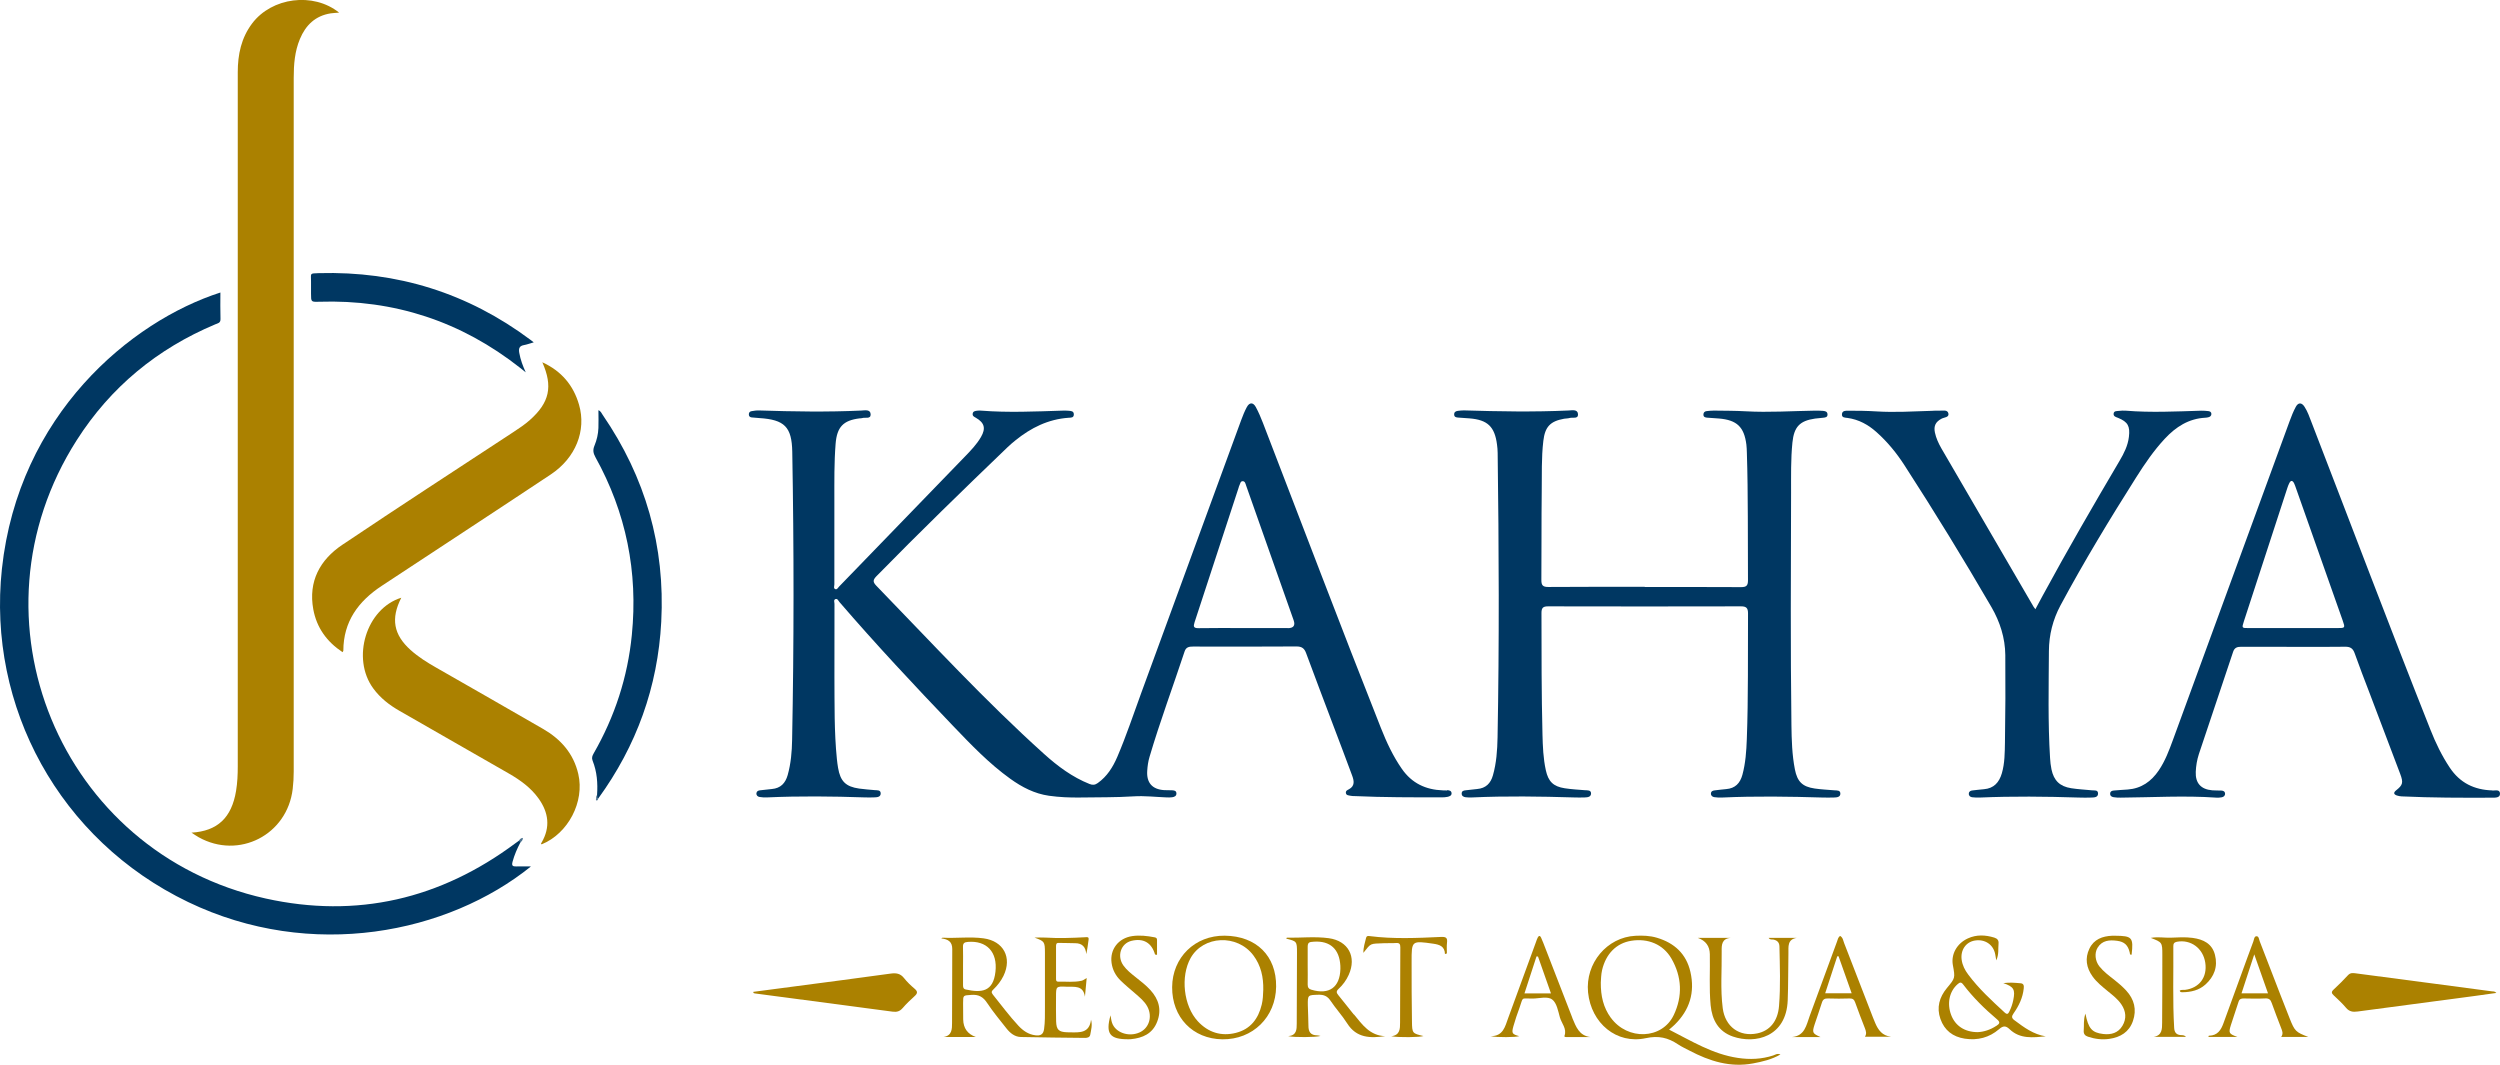 <?xml version="1.0" encoding="UTF-8"?>
<svg id="Layer_2" xmlns="http://www.w3.org/2000/svg" viewBox="0 0 498.19 212.19">
  <defs>
    <style>
      .cls-1 {
        fill: #48708e;
      }

      .cls-2 {
        fill: #003762;
      }

      .cls-3 {
        fill: #537895;
      }

      .cls-4 {
        fill: #ab8000;
      }

      .cls-5 {
        fill: #ab8100;
      }

      .cls-6 {
        fill: #ab8101;
      }

      .cls-7 {
        fill: #ac8101;
      }
    </style>
  </defs>
  <g id="Layer_1-2" data-name="Layer_1">
    <g>
      <path class="cls-5" d="M38.15,165.93c5.22-.31,8.01-3,8.89-8.31.27-1.62.34-3.26.34-4.89,0-46.11,0-92.22,0-138.34,0-3.52.69-6.82,2.85-9.7,3.92-5.22,12.2-6.31,17.35-2.17-.62.05-1.15.06-1.67.14-3.06.48-4.99,2.34-6.14,5.1-1.04,2.48-1.24,5.1-1.24,7.75,0,46.07,0,92.14,0,138.22,0,1.16-.06,2.31-.2,3.47-1.06,9.17-10.74,14.14-18.76,9.63-.41-.23-.79-.5-1.43-.91Z"/>
      <path class="cls-2" d="M327.75,116.98c6.4,0,12.79-.02,19.19.02,1.03,0,1.39-.26,1.39-1.34-.06-8.47.05-16.94-.22-25.41-.02-.56-.03-1.12-.1-1.67-.45-3.5-1.88-4.87-5.43-5.18-.8-.07-1.6-.1-2.39-.17-.37-.03-.74-.12-.74-.61,0-.44.26-.66.66-.7.47-.05.95-.1,1.43-.1,2.12.03,4.24.02,6.35.14,4.6.26,9.19-.06,13.78-.13.52,0,1.04,0,1.55.04.44.04.93.1.96.69.03.63-.49.64-.92.69-.52.06-1.04.09-1.55.16-3.08.44-4.2,1.66-4.52,4.75-.34,3.35-.26,6.71-.27,10.06-.04,15.42-.13,30.85.07,46.27.04,2.95.12,5.91.69,8.83.48,2.45,1.5,3.45,3.94,3.81,1.3.19,2.62.25,3.94.36.51.04,1.19-.05,1.18.67,0,.64-.63.75-1.17.76-.76.02-1.52.03-2.28.01-6.71-.2-13.42-.31-20.14,0-.52.02-1.04,0-1.55-.08-.37-.06-.68-.31-.65-.74.03-.44.37-.57.76-.61.75-.08,1.5-.19,2.26-.25,1.81-.14,2.79-1.17,3.25-2.85.63-2.33.79-4.72.88-7.12.31-8.35.19-16.7.24-25.05,0-1.03-.31-1.4-1.37-1.4-12.83.03-25.66.03-38.49,0-1,0-1.3.32-1.3,1.31.01,8.07,0,16.14.2,24.21.06,2.39.15,4.79.67,7.15.49,2.24,1.49,3.23,3.75,3.58,1.34.21,2.7.28,4.05.39.51.04,1.2-.06,1.21.64,0,.71-.68.78-1.25.8-.72.02-1.44.03-2.16,0-6.75-.2-13.5-.31-20.26,0-.44.02-.88.02-1.32-.04-.41-.05-.8-.24-.79-.74,0-.53.42-.61.84-.65.75-.08,1.5-.18,2.26-.25,1.7-.15,2.67-1.12,3.12-2.7.71-2.48.88-5.04.93-7.59.35-18.9.27-37.8.02-56.69,0-.56-.06-1.12-.13-1.67-.46-3.57-1.89-4.93-5.51-5.21-.76-.06-1.52-.09-2.27-.16-.37-.03-.74-.11-.76-.59-.02-.51.32-.7.76-.75.4-.04.8-.1,1.19-.09,6.95.21,13.9.34,20.85.02.69-.03,1.81-.29,1.88.72.07,1.05-1.07.59-1.69.78-.34.1-.71.08-1.07.14-2.79.5-3.82,1.62-4.15,4.43-.4,3.38-.27,6.78-.32,10.18-.07,5.83-.02,11.67-.07,17.5-.01,1.09.28,1.43,1.41,1.42,6.39-.05,12.79-.03,19.19-.03Z"/>
      <path class="cls-2" d="M103.71,167.86c-.65,1.24-1.2,2.5-1.57,3.86-.23.85.07.95.76.94.94-.02,1.88,0,2.91,0-16.52,13.31-43.7,18.94-68.33,7.09C11.87,167.43-2.57,140.86.38,113.37c3.31-30.77,25.68-49.33,43.54-55.08,0,1.77-.04,3.53.02,5.28.03.82-.57.86-1.04,1.06-11.56,4.86-20.85,12.5-27.6,23.07-22.68,35.5-3.39,82.25,37.64,91.35,18.18,4.03,34.84.11,49.78-11.02.22-.17.45-.33.68-.49.26-.05.36.06.32.32Z"/>
      <path class="cls-2" d="M405.61,121.39c.5-.93.96-1.8,1.43-2.66,4.92-9.08,10.1-18.02,15.35-26.92.88-1.49,1.64-3,1.85-4.75.26-2.14-.21-2.99-2.16-3.79-.4-.16-.93-.27-.89-.82.05-.6.62-.52,1.04-.57.47-.05.96-.08,1.43-.04,4.99.41,9.98.15,14.97,0,.48-.01.96.03,1.43.08.34.04.63.19.62.59-.02.37-.28.56-.61.64-.19.05-.39.08-.59.09-3.33.17-5.88,1.82-8.08,4.18-2.19,2.35-3.99,4.99-5.7,7.69-5.29,8.36-10.42,16.82-15.1,25.54-1.52,2.84-2.28,5.88-2.3,9.07-.04,7.11-.21,14.23.23,21.33.05.76.12,1.52.28,2.26.47,2.24,1.66,3.4,3.92,3.76,1.38.22,2.78.28,4.17.42.49.05,1.19-.12,1.19.64,0,.75-.69.78-1.25.8-.88.03-1.76.03-2.64,0-6.55-.21-13.1-.28-19.66,0-.52.02-1.04,0-1.55-.06-.38-.05-.68-.31-.65-.73.02-.43.34-.59.74-.63.75-.08,1.5-.18,2.26-.24,1.99-.16,3.05-1.36,3.58-3.17.59-2.02.58-4.12.62-6.18.09-5.79.12-11.59.07-17.38-.03-3.41-1.06-6.62-2.76-9.56-5.55-9.56-11.33-18.98-17.33-28.26-1.56-2.42-3.38-4.65-5.54-6.58-1.67-1.5-3.56-2.55-5.82-2.86-.48-.07-1.18-.01-1.1-.78.07-.7.76-.66,1.24-.66,1.88,0,3.76.02,5.63.14,3.64.23,7.27,0,10.9-.11.56-.02,1.12-.07,1.68-.04.64.03,1.59-.25,1.76.56.17.8-.84.76-1.36,1.04-1.18.62-1.6,1.43-1.33,2.75.24,1.14.73,2.19,1.31,3.2,6.11,10.52,12.24,21.03,18.36,31.54.08.14.18.26.35.48Z"/>
      <path class="cls-4" d="M68.26,129.96c-3.13-2.07-5.16-4.88-5.83-8.54-1.01-5.55,1.31-9.85,5.78-12.85,11.3-7.59,22.72-15,34.1-22.47,1.14-.75,2.27-1.5,3.28-2.4,3.91-3.47,4.63-6.67,2.48-11.51,3.83,1.76,6.21,4.61,7.32,8.47,1.49,5.16-.68,10.6-5.64,13.89-11.21,7.45-22.47,14.8-33.7,22.21-4.64,3.06-7.62,7.1-7.63,12.9,0,.06-.06.13-.16.31Z"/>
      <path class="cls-5" d="M79.97,119.11c-2.13,4.17-1.54,7.37,1.85,10.42,1.55,1.39,3.31,2.49,5.12,3.52,7.1,4.06,14.21,8.12,21.29,12.21,3.53,2.04,6.07,4.9,7.01,8.98,1.29,5.53-2.01,11.86-7.31,14.02-.22-.13-.06-.26.01-.38,1.77-3.05,1.38-5.96-.6-8.74-1.54-2.16-3.65-3.68-5.91-4.98-7.26-4.18-14.54-8.34-21.81-12.5-2.03-1.16-3.85-2.57-5.24-4.48-4.4-6-1.41-15.91,5.59-18.07Z"/>
      <path class="cls-2" d="M118.98,158.41c.16-2.34-.01-4.63-.89-6.83-.22-.56-.06-.97.21-1.44,4.21-7.33,6.78-15.21,7.61-23.61,1.25-12.54-1.13-24.38-7.26-35.43-.45-.81-.54-1.45-.18-2.31.46-1.1.73-2.28.78-3.49.05-1.15,0-2.31,0-3.55.48.17.63.61.85.93,8.53,12.43,12.47,26.18,11.67,41.24-.69,12.97-4.92,24.7-12.56,35.21-.57-.08-.25-.46-.24-.73Z"/>
      <path class="cls-2" d="M106.37,68.22c-.75.21-1.35.44-1.97.55-.95.17-1.07.73-.92,1.56.24,1.34.7,2.59,1.29,3.87-.37-.3-.74-.59-1.11-.89-11.75-9.26-25.1-13.66-40.06-13.18-1.62.05-1.62.04-1.62-1.62,0-.8-.01-1.6,0-2.4.03-1.68-.39-1.62,1.57-1.68,15.6-.43,29.68,3.96,42.19,13.31.16.12.31.24.62.48Z"/>
      <path class="cls-5" d="M150.13,197.65c2.7-.36,5.41-.71,8.11-1.07,6.4-.85,12.81-1.67,19.2-2.56,1.12-.16,1.98-.05,2.72.9.61.78,1.35,1.47,2.11,2.12.67.57.57.95-.04,1.49-.83.74-1.64,1.53-2.37,2.37-.56.65-1.16.81-1.99.7-9.17-1.23-18.34-2.43-27.5-3.64-.08-.01-.15-.05-.22-.08,0-.07-.02-.15-.03-.22Z"/>
      <path class="cls-5" d="M497.45,197.87c-1.5.21-2.89.42-4.28.6-7.79,1.03-15.57,2.05-23.35,3.1-.94.13-1.67.03-2.32-.75-.74-.88-1.6-1.67-2.44-2.46-.43-.4-.54-.69-.04-1.15.99-.92,1.96-1.88,2.88-2.88.47-.51.98-.44,1.53-.37,5.06.66,10.12,1.33,15.18,2,3.99.53,7.98,1.05,11.97,1.59.25.03.55-.05.89.32Z"/>
      <path class="cls-7" d="M338.35,186.9h6.5c-1.75.15-1.78,1.41-1.76,2.64.05,3.79-.28,7.59.21,11.37.48,3.7,3.32,5.75,6.88,5.02,2.47-.51,4.1-2.39,4.34-5.48.32-3.94.16-7.9.08-11.85-.02-.82-.47-1.22-1.23-1.37-.28-.05-.63.11-.93-.34h5.64c-1.96.29-1.66,1.8-1.69,3.1-.06,3.11-.02,6.23-.14,9.34-.28,7.34-6.48,8.76-10.92,7.23-2.91-1.01-4.16-3.33-4.44-6.24-.32-3.39-.09-6.78-.16-10.18q-.04-2.41-2.39-3.24Z"/>
      <path class="cls-7" d="M435.61,206.62h-6.41c1.68-.29,1.65-1.59,1.66-2.82.03-4.51.05-9.02.04-13.53,0-2.49-.03-2.49-2.3-3.37,1.43-.26,2.68,0,3.92-.04,1.47-.06,2.95-.16,4.42.04,2.14.29,3.88,1.14,4.45,3.38.6,2.33-.14,4.34-1.92,5.93-1.28,1.14-2.87,1.5-4.55,1.52-.24,0-.49,0-.56-.32.31-.23.68-.11,1.03-.15,2.87-.35,4.5-2.51,4.07-5.4-.43-2.9-2.89-4.7-5.66-4.19-.57.11-.72.41-.71.9.05,5.43-.15,10.86.17,16.28.05.82.39,1.35,1.29,1.42.32.03.72-.05,1.06.36Z"/>
      <path class="cls-7" d="M287.95,190.15c-.04-1.58-1.08-1.91-2.32-2.09-4.33-.62-4.34-.64-4.33,3.63,0,3.95,0,7.91.07,11.86.03,2.38.08,2.38,2.29,2.91-.66.25-4.98.32-6.43.04,1.77-.2,1.77-1.49,1.77-2.72.03-4.99.02-9.99.05-14.98,0-.66-.15-.93-.86-.88-.79.06-1.6,0-2.4.04-2.85.13-2.51-.09-4.1,1.92-.02-1.1.31-2.02.53-2.96.09-.4.31-.43.7-.38,4.73.61,9.48.39,14.23.17,1.06-.05,1.32.2,1.2,1.19-.08.69-.02,1.4-.02,2.1-.13.04-.26.08-.39.12Z"/>
      <path class="cls-7" d="M221.3,202.34c.1.49.14,1,.3,1.47.65,1.95,3.28,2.89,5.44,1.95,1.95-.84,2.67-3.17,1.6-5.17-.58-1.08-1.53-1.83-2.43-2.62-.96-.84-1.96-1.65-2.87-2.54-1-.97-1.64-2.15-1.83-3.55-.37-2.67,1.36-4.94,4.14-5.34,1.48-.21,2.95-.04,4.41.24.32.06.51.17.51.52,0,.98,0,1.96,0,2.98-.28-.05-.39-.05-.4-.08-.68-2.34-2.32-3.29-4.7-2.71-2.11.52-2.94,3.03-1.6,4.91.66.92,1.54,1.61,2.42,2.31,1.03.82,2.08,1.62,2.97,2.6,1.67,1.84,2.26,3.92,1.34,6.29-.92,2.4-2.89,3.26-5.27,3.49-.16.02-.32.01-.48.01-3.7.02-4.57-1.08-3.55-4.77Z"/>
      <path class="cls-6" d="M415.57,201.97c.59,3,1.3,3.81,3.54,4.08,1.57.19,2.98-.19,3.84-1.63.86-1.44.71-2.92-.22-4.28-.7-1.04-1.7-1.8-2.65-2.58-1.11-.92-2.25-1.8-3.09-2.99-1.23-1.72-1.55-3.6-.62-5.53.89-1.86,2.59-2.49,4.54-2.57.2,0,.4-.01.6,0,3.39.03,3.66.34,3.27,3.77-.39.08-.33-.23-.38-.44-.34-1.45-1.05-2.13-2.5-2.32-1.53-.2-2.99-.12-3.91,1.39-.65,1.07-.48,2.64.37,3.71.83,1.04,1.89,1.83,2.93,2.64.85.67,1.66,1.37,2.4,2.16,1.63,1.77,2.14,3.82,1.35,6.09-.76,2.19-2.48,3.23-4.7,3.55-1.45.21-2.86.03-4.25-.43-.61-.2-.91-.57-.85-1.24.09-1.04-.1-2.12.34-3.37Z"/>
      <path class="cls-1" d="M103.71,167.86c-.11-.11-.21-.21-.32-.32.19-.28.4-.55.81-.57,0,.41-.21.67-.49.89Z"/>
      <path class="cls-3" d="M118.98,158.41c.14.22-.05.56.24.73-.06.17-.11.4-.33.38-.2-.02-.14-.24-.11-.36.04-.26.13-.5.2-.75Z"/>
      <path class="cls-2" d="M288.35,157.52c-.28,0-.56,0-.84-.02-3.4-.12-6.16-1.42-8.15-4.28-1.77-2.54-3.06-5.32-4.19-8.18-8-20.19-15.68-40.51-23.5-60.77-.42-1.08-.87-2.15-1.42-3.16-.53-.97-1.26-.96-1.78,0-.45.84-.81,1.73-1.14,2.63-6.64,18.11-13.26,36.22-19.9,54.33-1.56,4.26-2.99,8.58-4.78,12.76-.88,2.04-2.03,3.89-3.89,5.21-.54.39-1.01.44-1.64.19-3.43-1.37-6.33-3.53-9.04-5.97-11.75-10.57-22.45-22.2-33.44-33.53-.72-.75-.71-1.15,0-1.89,8.56-8.74,17.33-17.26,26.15-25.73.49-.47,1.01-.91,1.54-1.34,3.11-2.52,6.55-4.24,10.62-4.52.46-.03,1.05.03,1.04-.69-.01-.68-.59-.66-1.05-.71-.43-.05-.88-.03-1.32-.02-5.35.17-10.7.42-16.06,0-.28-.02-.56-.03-.84.01-.39.06-.83.09-.89.62-.05.45.3.6.62.78,1.73,1,2.04,2.1,1.04,3.84-.85,1.47-2.02,2.68-3.18,3.88-8.36,8.65-16.73,17.29-25.1,25.93-.21.22-.4.64-.73.52-.44-.15-.21-.63-.21-.95-.01-5.6-.01-11.19,0-16.79,0-3.76-.05-7.51.25-11.26.27-3.31,1.51-4.64,4.78-5.04.16-.02.33,0,.48-.05.61-.22,1.75.27,1.72-.76-.04-1.04-1.16-.78-1.85-.75-6.79.32-13.58.2-20.38-.02-.51-.02-1.04.06-1.54.15-.36.06-.53.34-.5.71.02.34.25.49.55.53.52.06,1.03.1,1.55.13,5,.32,6.46,1.75,6.55,6.72.34,19.14.34,38.28-.03,57.42-.04,2.35-.24,4.7-.88,6.99-.46,1.63-1.41,2.64-3.16,2.79-.79.07-1.59.16-2.38.26-.34.04-.64.19-.69.55-.06.43.23.71.6.77.51.09,1.03.12,1.55.09,6.47-.29,12.95-.22,19.42,0,.68.02,1.36.02,2.04-.01.53-.02,1.15-.11,1.15-.78,0-.73-.68-.61-1.19-.66-1.03-.09-2.07-.17-3.1-.31-2.67-.38-3.74-1.44-4.2-4.11-.1-.59-.18-1.18-.24-1.78-.55-5.46-.45-10.94-.49-16.41,0-4.84,0-9.67.01-14.51,0-.32-.22-.8.2-.95.41-.14.58.34.8.6,7.28,8.45,14.9,16.59,22.61,24.65,3.59,3.75,7.18,7.51,11.43,10.56,2.34,1.68,4.83,2.97,7.7,3.38,2.06.29,4.14.38,6.22.35,3.55-.06,7.1,0,10.65-.23,2.18-.14,4.39.13,6.59.21.36.01.72.02,1.08-.03.46-.06.89-.24.86-.8-.03-.53-.49-.57-.89-.59-.52-.03-1.04,0-1.56-.03-2.38-.16-3.52-1.47-3.37-3.83.06-.96.19-1.91.47-2.83,2.09-7.07,4.67-13.98,6.98-20.98.29-.88.91-.97,1.68-.97,6.88.01,13.75.03,20.63-.02,1.07,0,1.56.39,1.91,1.35,1.75,4.75,3.56,9.48,5.34,14.21,1.28,3.39,2.58,6.78,3.83,10.18.37,1,.59,2.05-.63,2.71-.32.17-.69.31-.62.76.07.47.51.45.84.53.31.08.63.07.95.08,5.75.26,11.51.25,17.27.25.4,0,.8-.01,1.19-.1.39-.09.84-.24.81-.73-.03-.49-.46-.59-.89-.6ZM256.62,125.16c-2.88,0-5.75,0-8.63,0-3.04,0-6.07-.04-9.11.02-1.04.02-1.11-.32-.83-1.18,2.94-8.93,5.85-17.86,8.77-26.79.05-.15.07-.32.15-.45.18-.33.2-.89.69-.87.46.01.54.52.67.89,1.53,4.32,3.05,8.64,4.57,12.96,1.63,4.62,3.26,9.24,4.89,13.86q.56,1.58-1.18,1.58Z"/>
      <path class="cls-2" d="M496.68,157.51c-3.6-.1-6.47-1.49-8.5-4.54-1.58-2.37-2.81-4.91-3.85-7.55-8.09-20.37-15.82-40.88-23.72-61.32-.4-1.04-.76-2.1-1.38-3.05-.56-.87-1.25-.88-1.73.02-.49.91-.88,1.88-1.23,2.85-7.76,21.18-15.51,42.36-23.26,63.54-.77,2.1-1.55,4.19-2.82,6.06-1.49,2.2-3.47,3.61-6.19,3.81-.92.07-1.83.11-2.75.2-.37.03-.73.15-.75.62-.02.46.32.65.68.71.47.08.95.1,1.43.09,6.35-.05,12.7-.44,19.06,0,.36.02.72,0,1.07-.07.37-.07.68-.3.66-.73-.02-.46-.38-.59-.75-.61-.6-.03-1.2,0-1.8-.05-2.27-.19-3.38-1.44-3.29-3.68.05-1.2.25-2.39.62-3.53,2.26-6.81,4.55-13.6,6.83-20.4.26-.78.78-1,1.55-.99,3.48.02,6.96.01,10.43.01,3.44,0,6.88.04,10.31-.02,1.04-.02,1.58.31,1.93,1.31.94,2.67,1.97,5.3,2.98,7.95,2.03,5.37,4.07,10.73,6.1,16.1.65,1.73.51,2.2-.81,3.25-.51.4-.58.78.13,1.03.3.1.62.16.94.18,6.03.28,12.07.29,18.1.26.62,0,1.52.02,1.52-.78,0-.93-.94-.63-1.51-.64ZM465.67,125.16c-2.91,0-5.83,0-8.74,0s-5.91,0-8.86,0c-1.34,0-1.35,0-.92-1.34,2.88-8.86,5.77-17.71,8.66-26.57.11-.34.24-.68.4-.99.3-.59.64-.53.93.01.16.32.27.66.39,1,3.1,8.78,6.2,17.57,9.3,26.35.54,1.54.53,1.54-1.15,1.54Z"/>
      <path class="cls-5" d="M217.42,203.18c-.32,2.74-2.28,2.57-4.16,2.54-.2,0-.4,0-.6-.01-1.67-.06-2.14-.49-2.2-2.16-.05-1.64-.02-3.28-.02-4.91,0-2.07,0-2.11,2.1-2.01,1.5.07,3.33-.37,3.66,2,.11-1.21.23-2.42.35-3.73-.4.22-.69.47-1.01.54-1.54.35-3.1.14-4.66.18-.47.01-.44-.37-.44-.69,0-2.12,0-4.24,0-6.35,0-.34.03-.68.47-.68,1.12,0,2.24.05,3.36.06,1.37,0,2.08.73,2.19,2.17.25-1.02.32-1.92.46-2.81.1-.65-.2-.58-.67-.55-2.63.14-5.27.24-7.91.07-.73-.05-1.47,0-2.2,0,2.01.73,2.08.81,2.09,3,.01,3.64.01,7.27,0,10.91,0,1.44.03,2.87-.17,4.31-.15,1.11-.75,1.38-1.74,1.25-1.39-.17-2.45-.92-3.37-1.9-1.83-1.96-3.41-4.12-5.09-6.2-.39-.48-.25-.71.12-1.06.81-.78,1.49-1.66,1.99-2.68,1.76-3.64.02-6.94-3.97-7.48-2.7-.37-5.43.02-8.14-.13-.09,0-.2.09-.29.14,1.37.17,2.2.65,2.19,2.12-.03,4.91,0,9.83-.04,14.74,0,1.21-.01,2.53-1.69,2.79h6.43q-2.48-.88-2.52-3.51c-.02-1.08-.02-2.16-.02-3.24,0-1.62,0-1.52,1.65-1.64,1.44-.11,2.34.39,3.13,1.59,1.19,1.79,2.57,3.46,3.91,5.15.71.89,1.62,1.62,2.81,1.65,4.27.1,8.55.13,12.82.18.46,0,.93-.12,1.02-.64.16-.94.47-1.89.15-3ZM192.44,197.18c-.51-.11-.53-.5-.53-.92.01-1.28,0-2.56,0-3.84,0-1.24.03-2.48-.01-3.71-.03-.73.26-.96.96-1.01,3.75-.31,5.96,1.99,5.51,5.95-.45,4.01-2.76,4.22-5.93,3.53Z"/>
      <path class="cls-5" d="M353.38,210.32c-2.33.76-4.69.86-7.1.49-4.97-.74-9.17-3.34-13.67-5.63.47-.41.81-.68,1.12-.99,2.98-2.92,4.06-6.44,3.13-10.5-.82-3.61-3.19-5.78-6.68-6.82-1.4-.42-2.83-.46-4.28-.39-5.66.28-10.01,5.47-9.44,11.27.61,6.15,5.69,10.4,11.52,9.13,2.53-.55,4.43-.09,6.4,1.23.73.49,1.53.85,2.31,1.26,3.97,2.09,8.1,3.4,12.66,2.54,1.85-.35,3.68-.76,5.45-1.78-.66-.27-1.03.06-1.43.19ZM320.99,202.81c-1.47-2.02-2.01-4.32-1.99-7,.05-.68.05-1.6.26-2.51.76-3.23,2.84-5.34,5.78-5.82,3.36-.55,6.39.7,8.03,3.53,2.1,3.64,2.26,7.5.47,11.26-2.32,4.88-9.21,5.11-12.54.54Z"/>
      <path class="cls-5" d="M244.07,186.46c-5.95-.07-10.45,4.34-10.49,10.25-.04,6.02,4.11,10.32,10.01,10.4,6.05.07,10.64-4.42,10.71-10.5.08-6.1-3.93-10.08-10.23-10.15ZM246.31,205.82c-2.96.75-5.56-.08-7.62-2.31-2.85-3.08-3.47-8.94-1.43-12.59,2.53-4.51,9.28-4.81,12.49-.56,1.54,2.04,2.04,4.38,1.99,6.88-.03,1-.07,1.99-.31,2.97-.68,2.81-2.24,4.88-5.13,5.61Z"/>
      <path class="cls-5" d="M401.46,203.34c-.62-.47-.64-.78-.19-1.42,1.04-1.48,1.82-3.09,2.01-4.93.05-.51.05-1-.63-1.05-1.08-.09-2.15-.2-3.44-.03,2.11.72,2.41,1.29,1.99,3.37-.16.79-.41,1.53-.77,2.26-.24.49-.43.7-.94.24-2.59-2.39-5.18-4.76-7.29-7.6-.65-.87-1.14-1.82-1.29-2.93-.26-1.91.83-3.52,2.61-3.82,2.02-.34,3.72.8,4.08,2.74.06.31.11.62.21,1.21.56-1.23.34-2.29.45-3.31.07-.69-.24-1.04-.85-1.23-1.77-.54-3.54-.63-5.26.16-2.19,1-3.39,3.17-2.99,5.33.48,2.6.46,2.58-1.2,4.58-1.49,1.81-2.08,3.86-1.28,6.14.8,2.28,2.47,3.56,4.85,3.93,2.55.39,4.88-.21,6.82-1.88.86-.75,1.37-.71,2.13.01,2.09,1.99,4.66,1.64,7.19,1.41-2.43-.38-4.32-1.77-6.21-3.19ZM397.83,204.42c-1.23.82-2.58,1.22-3.73,1.26-2.6,0-4.47-1.28-5.28-3.42-.87-2.3-.36-4.7,1.29-6.14.43-.38.7-.47,1.11.07,1.96,2.58,4.26,4.84,6.73,6.93.71.6.52.89-.1,1.3Z"/>
      <path class="cls-5" d="M269.78,202.17c-1.04-1.27-2.02-2.58-3.07-3.84-.41-.49-.47-.8.04-1.27.85-.79,1.54-1.72,2.02-2.8,1.62-3.59-.09-6.77-3.98-7.3-2.78-.38-5.58-.05-8.36-.1-.03,0-.07.12-.1.19,2.09.53,2.13.53,2.13,2.79,0,4.71-.02,9.43-.05,14.14,0,1.17-.02,2.36-1.7,2.5,1.21.28,5.59.23,6.44-.04-.3-.06-.49-.12-.68-.12-1.27-.01-1.74-.69-1.73-1.91,0-1.36-.1-2.71-.12-4.07-.03-2.1,0-2.05,2.15-2.11,1.07-.03,1.76.29,2.37,1.19,1.04,1.56,2.33,2.95,3.33,4.53,1.85,2.92,4.6,2.96,7.58,2.53-3.05-.08-4.59-2.31-6.25-4.34ZM261.35,197.24c-.54-.16-.77-.46-.76-1.04.03-1.28,0-2.56,0-3.84,0-1.24,0-2.48,0-3.72,0-.49.1-.85.68-.93,3.31-.42,5.4,1,5.78,4.17.05.4.07.8.06,1.2-.1,3.68-2.24,5.21-5.77,4.15Z"/>
      <path class="cls-5" d="M459.98,206.63c-2.48-.93-2.7-1.15-3.7-3.67-.65-1.63-1.29-3.26-1.92-4.9-1.35-3.49-2.69-6.99-4.05-10.48-.15-.39-.17-1.03-.66-1.01-.46.02-.47.67-.62,1.06-.39,1-.76,2.01-1.12,3.03-1.61,4.42-3.23,8.83-4.83,13.25-.49,1.37-1.2,2.44-2.84,2.48-.16,0-.15.13-.13.24h5.74c-1.68-.61-1.78-.77-1.3-2.32.48-1.56,1.05-3.09,1.53-4.65.18-.58.51-.7,1.05-.69,1.44.03,2.88.06,4.31-.01.75-.03,1.04.28,1.26.92.58,1.65,1.23,3.28,1.85,4.92.22.58.52,1.16.03,1.84h5.4ZM446.68,197.95c.83-2.53,1.62-4.97,2.54-7.77.98,2.79,1.85,5.23,2.74,7.77h-5.28Z"/>
      <path class="cls-5" d="M313.34,202.88c-.03-.07-.05-.15-.08-.23-1.9-4.9-3.8-9.81-5.7-14.71-.14-.37-.29-.74-.46-1.1-.2-.44-.45-.42-.66-.02-.15.28-.24.59-.35.89-1.85,5.05-3.68,10.11-5.54,15.15-.62,1.69-.99,3.66-3.52,3.62,1.26.29,5.09.23,5.72,0-1.43-.39-1.56-.56-1.16-1.99.34-1.23.76-2.43,1.2-3.63.84-2.29.17-1.86,2.58-1.87,1.35,0,3.01-.53,3.96.2.9.69,1.17,2.3,1.52,3.55.34,1.21,1.44,2.25.91,3.69-.07.18.16.23.32.23,1.61,0,3.22,0,4.84,0-2.26-.28-2.86-2.08-3.58-3.77ZM303.79,197.96c.82-2.51,1.61-4.94,2.4-7.37.1.01.2.02.3.03.85,2.42,1.7,4.84,2.58,7.34h-5.28Z"/>
      <path class="cls-5" d="M376.78,206.58c-1.71-.2-2.51-1.34-3.1-2.73-.15-.37-.31-.73-.45-1.1-1.91-4.94-3.82-9.89-5.74-14.82-.19-.5-.24-1.1-.79-1.42-.43.26-.48.73-.63,1.13-1.82,4.93-3.62,9.87-5.44,14.81-.67,1.82-.96,3.98-3.54,4.21h5.69c-1.62-.72-1.7-.88-1.16-2.55.46-1.44,1-2.86,1.44-4.31.2-.65.54-.85,1.21-.83,1.44.05,2.88.05,4.31,0,.63-.02.91.22,1.11.79.62,1.73,1.27,3.44,1.94,5.14.22.57.39,1.11.01,1.69h5.15ZM363.72,197.92c.81-2.48,1.6-4.92,2.4-7.35.09,0,.17,0,.26-.01.86,2.42,1.71,4.84,2.61,7.37h-5.26Z"/>
    </g>
  </g>
</svg>
